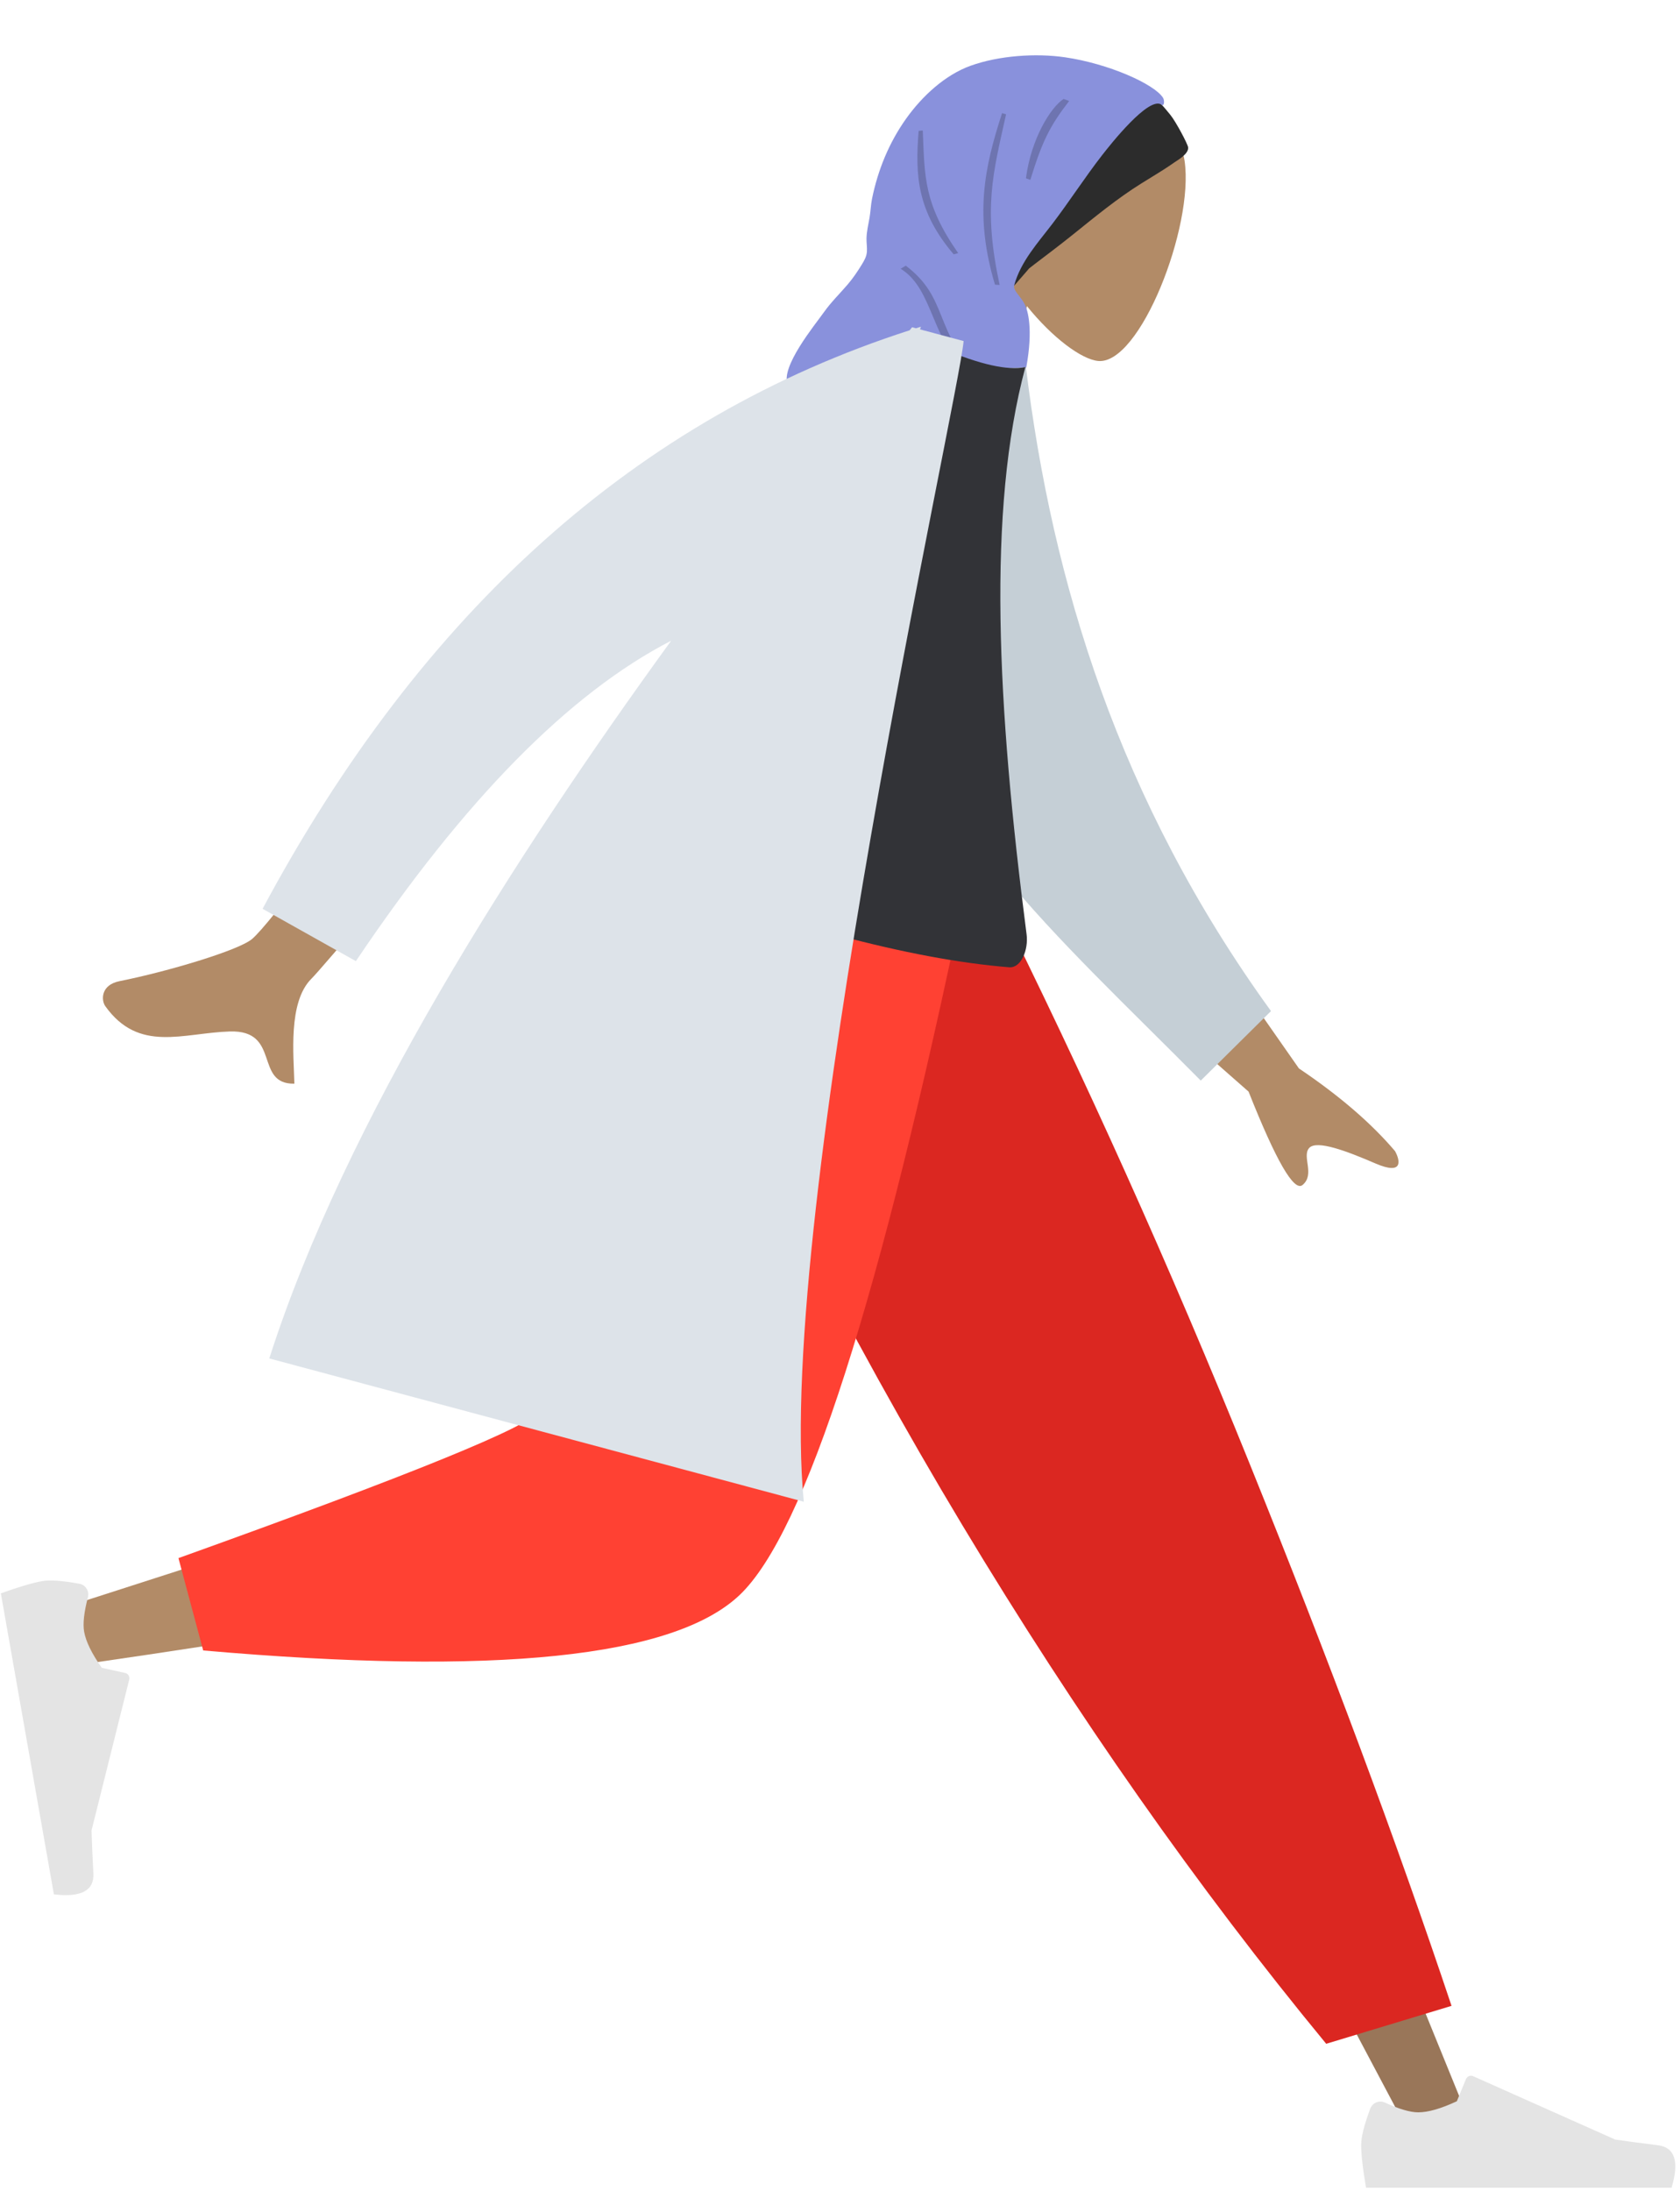 <svg width="336" height="438" viewBox="0 0 336 438" fill="none" xmlns="http://www.w3.org/2000/svg">
<path fill-rule="evenodd" clip-rule="evenodd" d="M197.113 46.939C194.427 39.726 193.708 31.823 196.99 24.456C206.447 3.229 235.026 19.058 236.923 32.199C238.82 45.34 227.969 72.974 219.63 72.164C216.305 71.841 210.527 67.564 205.381 61.192L198.865 91.968L174.436 83.077L197.113 46.939Z" fill="#B28B67"/>
<path fill-rule="evenodd" clip-rule="evenodd" d="M234.057 22.945C233.619 22.408 232.704 21.277 232.204 20.806C232.086 20.694 231.359 19.635 231.329 19.634C230.494 19.614 228.002 19.757 227.525 20.49C227.475 20.541 227.426 20.587 227.38 20.627C226.873 21.071 226.386 21.538 225.909 22.016C224.863 23.067 223.876 24.203 222.915 25.338C221.045 27.547 219.276 29.861 217.572 32.205C215.836 34.59 214.205 37.05 212.504 39.46C210.055 42.929 207.349 46.197 204.908 49.667C203.35 51.883 202.076 54.234 201.33 56.827C201.32 56.858 201.31 56.888 201.302 56.92C201.298 56.933 201.295 56.946 201.292 56.959C201.18 57.359 201.08 57.764 200.994 58.176C200.922 58.528 200.849 58.881 200.78 59.236C202.419 57.688 203.904 55.865 205.394 54.165C205.54 53.998 205.682 53.829 205.824 53.659C206.218 53.347 206.616 53.041 207.017 52.736C209.542 50.818 212.069 48.912 214.545 46.925C218.996 43.35 223.457 39.669 228.289 36.658C229.716 35.769 231.158 34.906 232.576 34.002C233.383 33.488 234.18 32.956 234.965 32.406C235.526 32.012 237.799 30.755 237.621 29.438C237.53 28.764 235.193 24.34 234.057 22.945Z" fill="#2C2C2C"/>
<path fill-rule="evenodd" clip-rule="evenodd" d="M232.347 20.963C232.825 21.344 232.972 20.115 232.59 19.525C230.82 16.79 221.729 12.722 212.991 11.452C207.138 10.601 199.785 11.109 194.122 13.142C189.018 14.974 184.422 19.217 181.197 23.759C177.811 28.529 175.58 33.974 174.413 39.704C174.157 40.963 174.126 42.24 173.914 43.486C173.676 44.889 173.338 46.201 173.301 47.637C173.278 48.516 173.444 49.447 173.381 50.317C173.309 51.309 172.851 52.084 172.331 52.931C171.485 54.312 170.567 55.663 169.513 56.892C167.931 58.738 166.227 60.385 164.808 62.382C162.919 65.038 156.018 73.408 157.553 76.932L204.904 94.166C204.895 90.48 202.709 85.349 203.252 81.604C203.572 79.398 204.999 74.845 205.014 74.666C206.624 66.922 205.819 62.651 204.978 60.901C204.137 59.151 202.541 58.127 202.854 56.988C204.149 52.28 207.562 48.56 210.449 44.777C213.89 40.269 216.953 35.479 220.436 31.006C221.979 29.025 229.867 18.985 232.347 20.963Z" fill="#8991DC"/>
<path fill-rule="evenodd" clip-rule="evenodd" d="M213.83 20.181C209.983 25.197 208.498 28.082 206.064 35.963L205.188 35.644C206.211 27.743 210.171 21.396 212.729 19.781L213.83 20.181ZM184.553 26.084C184.942 35.369 184.724 40.689 191.638 50.605L190.738 50.846C183.416 42.261 183 35.047 183.731 26.166L184.553 26.084ZM201.216 22.844C198.556 34.854 196.615 41.561 199.925 56.962L198.994 56.913C194.864 43.049 196.822 33.673 200.411 22.622L201.216 22.844ZM180.128 53.721L181.162 53.11C189.827 59.733 186.436 65.66 196.422 76.548L195.165 76.797C186 68.42 186.954 57.956 180.128 53.721Z" fill="black" fill-opacity="0.2"/>
<path fill-rule="evenodd" clip-rule="evenodd" d="M141.164 178.467L221.655 313.032L282 426.796H294.997L193.889 178.467L141.164 178.467Z" fill="#997659"/>
<path fill-rule="evenodd" clip-rule="evenodd" d="M274.052 421.544C272.84 424.779 272.234 427.2 272.234 428.806C272.234 430.759 272.56 433.61 273.211 437.357C275.477 437.357 295.842 437.357 334.307 437.357C335.894 432.109 334.978 429.275 331.557 428.857C328.136 428.438 325.295 428.06 323.032 427.723L294.636 415.063C294.089 414.82 293.449 415.065 293.205 415.612C293.201 415.621 293.197 415.63 293.193 415.64L291.368 420.068C288.201 421.545 285.628 422.284 283.648 422.284C282.04 422.284 279.818 421.634 276.984 420.335L276.984 420.335C275.896 419.836 274.61 420.314 274.112 421.402C274.09 421.448 274.07 421.496 274.052 421.544Z" fill="#E4E4E4"/>
<path fill-rule="evenodd" clip-rule="evenodd" d="M265.24 408.579L290.306 400.997C279.324 368.166 265.864 332.038 249.926 292.611C233.988 253.184 216.871 215.136 198.575 178.467H127.78C148.121 224.852 169.685 266.998 192.472 304.906C215.26 342.815 239.516 377.372 265.24 408.579Z" fill="#DB2721"/>
<path fill-rule="evenodd" clip-rule="evenodd" d="M135.875 178.467C128.278 225.754 113.626 286.169 112.243 288.034C111.321 289.276 78.135 300.397 12.683 321.395L15.491 332.857C93.541 321.595 134.667 312.858 138.869 306.645C145.171 297.326 176.638 223.706 188.826 178.467H135.875Z" fill="#B28B67"/>
<path fill-rule="evenodd" clip-rule="evenodd" d="M35.69 311.487L40.636 329.947C99.013 335.067 134.782 331.368 147.943 318.848C161.104 306.329 176.103 259.535 192.941 178.467H125.434C114.766 244.851 108.802 279.436 107.541 282.223C106.281 285.01 82.331 294.765 35.69 311.487Z" fill="#FF4133"/>
<path fill-rule="evenodd" clip-rule="evenodd" d="M15.888 316.62C12.492 315.988 10.003 315.812 8.421 316.091C6.498 316.43 3.747 317.245 0.17 318.537C0.563 320.769 4.099 340.825 10.779 378.705C16.223 379.357 18.855 377.962 18.673 374.521C18.491 371.08 18.37 368.215 18.309 365.929L25.845 335.765C25.99 335.185 25.637 334.597 25.057 334.452C25.047 334.449 25.037 334.447 25.027 334.445L20.349 333.416C18.345 330.554 17.17 328.148 16.826 326.198C16.547 324.614 16.801 322.314 17.588 319.297L17.588 319.297C17.891 318.139 17.197 316.956 16.039 316.654C15.989 316.641 15.939 316.629 15.888 316.62Z" fill="#E4E4E4"/>
<path fill-rule="evenodd" clip-rule="evenodd" d="M235.221 178.451L259.781 213.589C267.854 219.025 274.264 224.538 279.01 230.129C279.981 231.887 280.795 235.051 275.102 232.596C269.41 230.141 263.312 227.813 261.824 229.512C260.335 231.212 263.058 234.791 260.507 236.897C258.807 238.301 255.209 232.079 249.714 218.229L221.844 193.721L235.221 178.451ZM94.772 128.46L112.654 136.121C81.181 173.719 64.392 193.564 62.286 195.657C57.548 200.365 58.76 211.101 58.874 216.643C50.758 216.782 56.259 205.879 45.956 206.205C36.552 206.503 27.776 210.539 21.058 201.144C20.233 199.989 20.104 196.901 23.916 196.143C33.412 194.255 47.756 189.988 50.418 187.712C54.048 184.608 68.832 164.857 94.772 128.46Z" fill="#B28B67"/>
<path fill-rule="evenodd" clip-rule="evenodd" d="M192.651 74.113L205.189 73.422C210.447 116.332 223.723 160.044 254.199 202.127L240.151 216.024C211.273 186.855 183.026 162.638 177.915 129.11C176.2 117.857 189.065 86.058 192.651 74.113Z" fill="#C5CFD6"/>
<path fill-rule="evenodd" clip-rule="evenodd" d="M123.868 172.483C155.951 184.799 181.936 191.762 201.823 193.371C204.287 193.57 205.702 189.771 205.322 186.833C199.402 141.083 197.405 102.012 205.073 73.391C201.545 74.113 196.035 72.887 188.546 69.713C159.732 93.604 141.052 124.87 123.868 172.483Z" fill="#323337"/>
<path fill-rule="evenodd" clip-rule="evenodd" d="M184.01 65.848L192.725 68.183C191.584 80.559 155.049 242.506 160.762 300.216L53.858 271.571C69.041 224.175 102.779 171.393 134.233 128.089C113.875 138.559 92.855 159.911 71.174 192.145L52.515 181.683C84.448 122.061 127.588 83.509 181.933 66.026C182.095 65.823 182.256 65.621 182.416 65.421L183.188 65.627C183.52 65.523 183.852 65.419 184.186 65.316L184.01 65.848Z" fill="#DDE3E9"/>
</svg>
